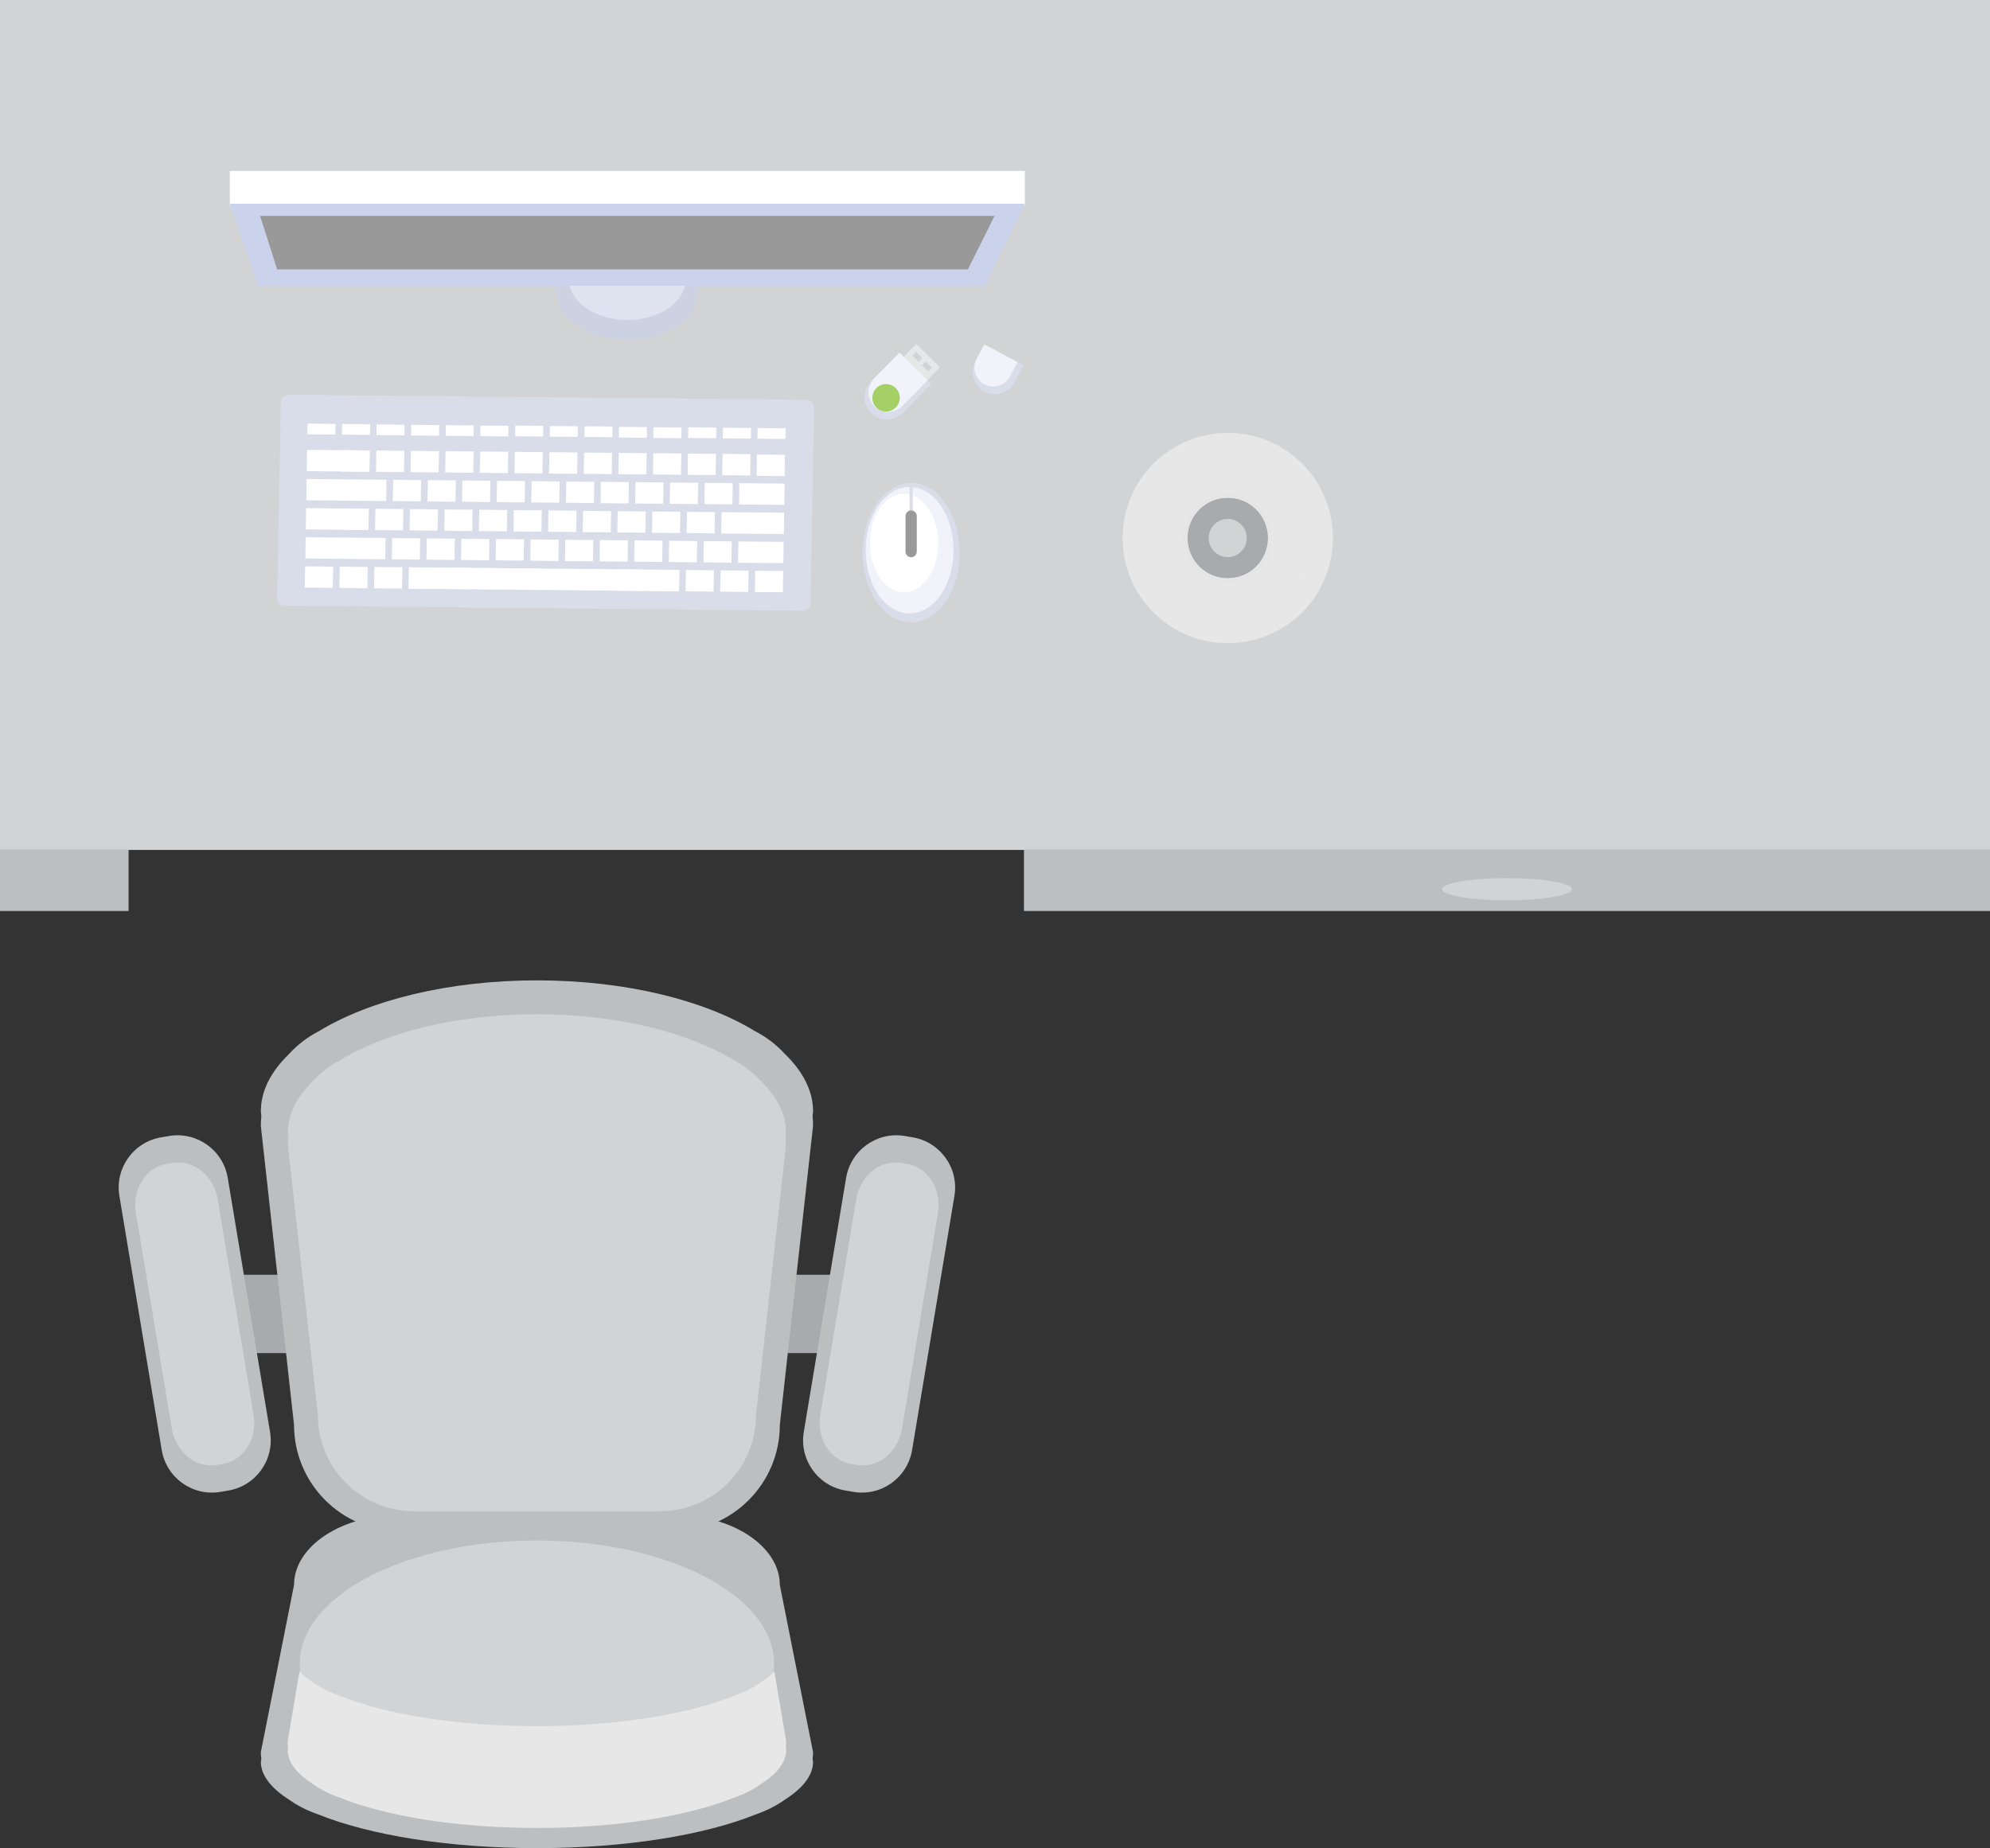 <?xml version="1.0" encoding="utf-8"?>
<!-- Generator: Adobe Illustrator 16.0.4, SVG Export Plug-In . SVG Version: 6.00 Build 0)  -->
<!DOCTYPE svg PUBLIC "-//W3C//DTD SVG 1.1//EN" "http://www.w3.org/Graphics/SVG/1.1/DTD/svg11.dtd">
<svg version="1.1" id="Layer_1" xmlns="http://www.w3.org/2000/svg" xmlns:xlink="http://www.w3.org/1999/xlink" x="0px" y="0px"
	 width="66.522px" height="61.789px" viewBox="0 0 66.522 61.789" enable-background="new 0 0 66.522 61.789" xml:space="preserve">
<rect x="0" y="0" width="66.522" height="61.789" fill="#333333" stroke="none"/>
<g>
	<rect x="7.1" y="42.621" fill="#A8AAAD" width="21.696" height="2.619"/>
	<path fill="#BDBEC0" d="M8.719,37.643l1.11,9.997c0,1.965,1.595,3.56,3.561,3.56h9.117c1.966,0,3.561-1.595,3.561-3.56l1.111-9.997
		c0-0.112-0.006-0.223-0.016-0.331c0.003-0.054,0.016-0.105,0.016-0.158c0-0.688-0.343-1.335-0.939-1.914
		c-0.286-0.312-0.625-0.572-1.005-0.767c-1.688-1.03-4.32-1.696-7.285-1.696s-5.596,0.666-7.285,1.696
		c-0.38,0.194-0.72,0.455-1.007,0.769c-0.595,0.578-0.938,1.225-0.938,1.912c0,0.053,0.013,0.104,0.016,0.158
		C8.725,37.42,8.719,37.531,8.719,37.643z"/>
	<path fill="#D2D3D4" d="M9.625,38.3l1.002,9.016c0,1.773,1.438,3.211,3.211,3.211h8.222c1.773,0,3.211-1.438,3.211-3.211
		l1.002-9.016c0-0.101-0.006-0.2-0.015-0.299c0.004-0.048,0.015-0.095,0.015-0.143c0-0.619-0.31-1.204-0.847-1.726
		c-0.258-0.281-0.564-0.517-0.907-0.691c-1.523-0.929-3.896-1.53-6.571-1.53c-2.673,0-5.046,0.601-6.569,1.529
		c-0.344,0.176-0.65,0.411-0.909,0.693c-0.536,0.521-0.846,1.105-0.846,1.725c0,0.048,0.011,0.095,0.015,0.143
		C9.63,38.1,9.625,38.2,9.625,38.3z"/>
	<path fill="#BDBEC0" d="M8.719,58.582l1.11-5.59c0-1.297,1.595-2.348,3.561-2.348h9.117c1.966,0,3.561,1.051,3.561,2.348
		l1.111,5.59c0,0.074-0.006,0.146-0.016,0.219c0.003,0.035,0.016,0.068,0.016,0.104c0,0.453-0.343,0.881-0.939,1.262
		c-0.286,0.205-0.625,0.377-1.005,0.506c-1.688,0.679-4.32,1.117-7.285,1.117s-5.596-0.438-7.285-1.117
		c-0.38-0.129-0.72-0.301-1.007-0.506c-0.595-0.382-0.938-0.809-0.938-1.262c0-0.035,0.013-0.068,0.016-0.104
		C8.725,58.728,8.719,58.656,8.719,58.582z"/>
	<ellipse fill="#D2D3D4" cx="17.948" cy="55.625" rx="7.929" ry="4.12"/>
	<path fill="#E7E7E7" d="M9.616,58.511c0,0.409,0.31,0.794,0.847,1.139c0.258,0.186,0.565,0.342,0.909,0.457
		c1.524,0.613,3.9,1.009,6.576,1.009c2.677,0,5.053-0.396,6.577-1.009c0.343-0.115,0.649-0.271,0.908-0.457
		c0.538-0.344,0.848-0.729,0.848-1.139c0-0.031-0.012-0.062-0.016-0.094c0.009-0.065,0.016-0.131,0.016-0.197l-0.395-2.338
		c-0.126,0.125-0.271,0.248-0.453,0.363c-0.258,0.186-0.564,0.342-0.908,0.457c-1.524,0.613-3.9,1.01-6.577,1.01
		c-2.676,0-5.051-0.396-6.576-1.01c-0.344-0.115-0.651-0.271-0.909-0.457c-0.182-0.116-0.326-0.238-0.452-0.363L9.616,58.22
		c0,0.066,0.006,0.132,0.015,0.197C9.627,58.449,9.616,58.48,9.616,58.511z"/>
	<g>
		<g>
			<path fill="#BDBEC0" d="M28.284,39.38c0.155-0.928,1.032-1.555,1.959-1.4l0.263,0.045c0.927,0.154,1.554,1.031,1.399,1.959
				l-1.415,8.496c-0.155,0.928-1.032,1.555-1.959,1.4l-0.263-0.045c-0.927-0.154-1.554-1.031-1.399-1.959L28.284,39.38z"/>
			<path fill="#D2D3D4" d="M28.622,40.095c0.131-0.787,0.804-1.331,1.504-1.215l0.199,0.033c0.7,0.117,1.161,0.85,1.03,1.637
				l-1.201,7.215c-0.131,0.787-0.805,1.33-1.505,1.214l-0.198-0.032c-0.7-0.117-1.161-0.85-1.03-1.637L28.622,40.095z"/>
		</g>
		<g>
			<path fill="#BDBEC0" d="M7.613,39.38c-0.155-0.928-1.032-1.555-1.959-1.4l-0.263,0.045c-0.928,0.154-1.555,1.031-1.4,1.959
				l1.415,8.496c0.154,0.928,1.032,1.555,1.959,1.4l0.263-0.045c0.928-0.154,1.554-1.031,1.399-1.959L7.613,39.38z"/>
			<path fill="#D2D3D4" d="M7.276,40.095c-0.131-0.787-0.805-1.331-1.505-1.215l-0.199,0.033c-0.7,0.117-1.161,0.85-1.03,1.637
				l1.202,7.215c0.131,0.787,0.804,1.33,1.504,1.214l0.199-0.032c0.7-0.117,1.161-0.85,1.03-1.637L7.276,40.095z"/>
		</g>
	</g>
</g>
<g>
	<g>
		<rect fill="#D2D3D4" width="66.522" height="28.416"/>
		<rect y="28.416" fill="#BDBEC0" width="4.298" height="2.042"/>
		<g>
			<rect x="34.229" y="28.416" fill="#BDBEC0" width="32.294" height="2.042"/>
			<ellipse fill="#D2D3D4" cx="50.376" cy="29.729" rx="2.171" ry="0.371"/>
		</g>
	</g>
	<g>
		<g>
			<path fill="#D8DDE9" d="M9.265,20.018c-0.005,0.127,0.132,0.233,0.3,0.232l17.22,0.168c0.167,0.002,0.306-0.1,0.31-0.228
				l0.122-6.592c0.002-0.126-0.131-0.231-0.298-0.233L9.697,13.198c-0.171-0.001-0.307,0.101-0.309,0.228L9.265,20.018z"/>
			<g>
				<polygon fill="#FFFFFF" points="25.319,14.667 26.255,14.676 26.262,14.32 25.326,14.311 				"/>
				<polygon fill="#FFFFFF" points="24.164,14.656 25.098,14.666 25.105,14.308 24.169,14.3 				"/>
				
					<rect x="23.009" y="14.292" transform="matrix(-1 -0.012 0.012 -1 46.777 29.222)" fill="#FFFFFF" width="0.935" height="0.357"/>
				
					<rect x="21.851" y="14.28" transform="matrix(-1 -0.01 0.01 -1 44.487 29.15)" fill="#FFFFFF" width="0.938" height="0.357"/>
				
					<rect x="20.695" y="14.269" transform="matrix(-1 -0.008 0.008 -1 42.203 29.071)" fill="#FFFFFF" width="0.935" height="0.356"/>
				
					<rect x="19.538" y="14.259" transform="matrix(-1 -0.011 0.011 -1 39.851 29.091)" fill="#FFFFFF" width="0.934" height="0.356"/>
				<polygon fill="#FFFFFF" points="18.375,14.598 19.312,14.607 19.316,14.251 18.383,14.244 				"/>
				
					<rect x="17.223" y="14.237" transform="matrix(-1 -0.01 0.01 -1 35.236 29.004)" fill="#FFFFFF" width="0.934" height="0.356"/>
				
					<rect x="16.063" y="14.225" transform="matrix(-1 -0.01 0.01 -1 32.912 28.977)" fill="#FFFFFF" width="0.936" height="0.355"/>
				
					<rect x="14.908" y="14.213" transform="matrix(-1 -0.01 0.01 -1 30.599 28.942)" fill="#FFFFFF" width="0.935" height="0.357"/>
				
					<rect x="13.75" y="14.203" transform="matrix(-1 -0.009 0.009 -1 28.3 28.895)" fill="#FFFFFF" width="0.935" height="0.356"/>
				
					<rect x="12.592" y="14.191" transform="matrix(-1 -0.01 0.01 -1 25.969 28.874)" fill="#FFFFFF" width="0.936" height="0.356"/>
				<polygon fill="#FFFFFF" points="11.432,14.531 12.367,14.54 12.374,14.184 11.437,14.175 				"/>
				<polygon fill="#FFFFFF" points="10.273,14.521 11.21,14.529 11.216,14.173 10.281,14.163 				"/>
			</g>
			<g>
				<polygon fill="#FFFFFF" points="24.705,16.866 26.218,16.88 26.231,16.169 24.714,16.155 				"/>
				<polygon fill="#FFFFFF" points="23.548,16.854 24.481,16.865 24.495,16.152 23.559,16.143 				"/>
				<polygon fill="#FFFFFF" points="22.388,16.844 23.324,16.854 23.338,16.141 22.402,16.132 				"/>
				<polygon fill="#FFFFFF" points="21.232,16.834 22.168,16.842 22.18,16.131 21.243,16.12 				"/>
				<polygon fill="#FFFFFF" points="20.075,16.823 21.012,16.832 21.022,16.118 20.086,16.109 				"/>
				<polygon fill="#FFFFFF" points="18.919,16.81 19.854,16.818 19.865,16.108 18.93,16.099 				"/>
				<polygon fill="#FFFFFF" points="17.76,16.8 18.695,16.807 18.708,16.097 17.772,16.087 				"/>
				<polygon fill="#FFFFFF" points="16.603,16.788 17.538,16.797 17.552,16.083 16.614,16.077 				"/>
				<polygon fill="#FFFFFF" points="15.445,16.775 16.381,16.786 16.393,16.074 15.458,16.065 				"/>
				<polygon fill="#FFFFFF" points="14.288,16.765 15.224,16.774 15.236,16.062 14.301,16.052 				"/>
				<polygon fill="#FFFFFF" points="13.13,16.754 14.066,16.763 14.077,16.051 13.142,16.042 				"/>
				<polygon fill="#FFFFFF" points="10.239,16.726 12.909,16.752 12.92,16.04 10.25,16.014 				"/>
			</g>
			<g>
				<polygon fill="#FFFFFF" points="24.672,18.814 26.185,18.829 26.197,18.116 24.683,18.102 				"/>
				<polygon fill="#FFFFFF" points="23.515,18.802 24.452,18.812 24.461,18.099 23.527,18.092 				"/>
				<polygon fill="#FFFFFF" points="22.356,18.79 23.292,18.801 23.304,18.088 22.37,18.08 				"/>
				<polygon fill="#FFFFFF" points="21.199,18.779 22.136,18.788 22.148,18.077 21.211,18.067 				"/>
				<polygon fill="#FFFFFF" points="20.043,18.769 20.979,18.779 20.991,18.065 20.054,18.056 				"/>
				<polygon fill="#FFFFFF" points="18.885,18.758 19.821,18.766 19.832,18.055 18.896,18.045 				"/>
				<polygon fill="#FFFFFF" points="17.728,18.746 18.665,18.756 18.675,18.043 17.738,18.035 				"/>
				<polygon fill="#FFFFFF" points="16.57,18.734 17.505,18.744 17.517,18.031 16.581,18.022 				"/>
				<polygon fill="#FFFFFF" points="15.413,18.724 16.348,18.732 16.361,18.021 15.425,18.012 				"/>
				<polygon fill="#FFFFFF" points="14.255,18.712 15.19,18.721 15.203,18.009 14.268,18 				"/>
				<polygon fill="#FFFFFF" points="13.098,18.7 14.034,18.709 14.046,17.998 13.109,17.99 				"/>
				<polygon fill="#FFFFFF" points="10.206,18.672 12.876,18.699 12.889,17.986 10.218,17.961 				"/>
			</g>
			<g>
				
					<rect x="25.306" y="15.19" transform="matrix(-1 -0.01 0.01 -1 51.384 31.362)" fill="#FFFFFF" width="0.936" height="0.713"/>
				<polygon fill="#FFFFFF" points="24.143,15.888 25.077,15.897 25.09,15.185 24.155,15.175 				"/>
				<polygon fill="#FFFFFF" points="22.985,15.877 23.921,15.884 23.933,15.174 22.996,15.165 				"/>
				<polygon fill="#FFFFFF" points="21.828,15.863 22.764,15.874 22.776,15.162 21.84,15.154 				"/>
				<polygon fill="#FFFFFF" points="20.67,15.854 21.605,15.863 21.618,15.151 20.682,15.143 				"/>
				<polygon fill="#FFFFFF" points="19.514,15.843 20.449,15.851 20.46,15.141 19.526,15.131 				"/>
				<polygon fill="#FFFFFF" points="18.354,15.832 19.292,15.839 19.305,15.128 18.367,15.119 				"/>
				<polygon fill="#FFFFFF" points="17.198,15.821 18.134,15.829 18.144,15.117 17.21,15.108 				"/>
				<polygon fill="#FFFFFF" points="16.039,15.809 16.976,15.817 16.987,15.104 16.052,15.096 				"/>
				<polygon fill="#FFFFFF" points="14.882,15.797 15.819,15.806 15.832,15.094 14.895,15.086 				"/>
				<polygon fill="#FFFFFF" points="13.726,15.786 14.66,15.796 14.674,15.083 13.738,15.074 				"/>
				<polygon fill="#FFFFFF" points="12.569,15.775 13.504,15.784 13.516,15.072 12.58,15.062 				"/>
				<polygon fill="#FFFFFF" points="11.412,15.764 12.346,15.772 12.358,15.061 11.423,15.051 				"/>
				<polygon fill="#FFFFFF" points="10.254,15.751 12.346,15.772 12.358,15.061 10.264,15.04 				"/>
			</g>
			<g>
				<polygon fill="#FFFFFF" points="25.234,19.792 26.169,19.801 26.181,19.089 25.246,19.082 				"/>
				<polygon fill="#FFFFFF" points="24.076,19.78 25.012,19.79 25.024,19.079 24.09,19.071 				"/>
				<polygon fill="#FFFFFF" points="22.919,19.771 23.854,19.779 23.865,19.067 22.93,19.059 				"/>
				<polygon fill="#FFFFFF" points="21.762,19.759 22.697,19.769 22.709,19.055 21.774,19.048 				"/>
				<polygon fill="#FFFFFF" points="20.604,19.748 21.539,19.756 21.551,19.044 20.616,19.035 				"/>
				<polygon fill="#FFFFFF" points="19.444,19.736 20.385,19.744 20.395,19.034 19.459,19.023 				"/>
				<polygon fill="#FFFFFF" points="17.134,19.714 18.067,19.723 18.08,19.012 17.144,19.002 				"/>
				<polygon fill="#FFFFFF" points="15.973,19.702 16.911,19.711 16.923,19 15.989,18.991 				"/>
				<polygon fill="#FFFFFF" points="14.817,19.691 15.752,19.7 15.765,18.99 14.83,18.979 				"/>
				<polygon fill="#FFFFFF" points="13.66,19.68 14.594,19.688 14.607,18.978 13.672,18.968 				"/>
				<polygon fill="#FFFFFF" points="12.502,19.669 13.439,19.679 13.451,18.964 12.515,18.958 				"/>
				<polygon fill="#FFFFFF" points="11.344,19.657 12.281,19.667 12.293,18.955 11.357,18.946 				"/>
				<polygon fill="#FFFFFF" points="10.188,19.646 11.124,19.654 11.137,18.945 10.199,18.935 				"/>
				<polygon fill="#FFFFFF" points="13.66,19.68 22.697,19.769 22.709,19.055 13.672,18.968 				"/>
			</g>
			<g>
				<polygon fill="#FFFFFF" points="24.11,17.835 26.202,17.855 26.214,17.142 24.122,17.124 				"/>
				<polygon fill="#FFFFFF" points="22.952,17.823 23.887,17.832 23.899,17.12 22.965,17.112 				"/>
				<polygon fill="#FFFFFF" points="21.796,17.813 22.73,17.821 22.743,17.109 21.806,17.101 				"/>
				<polygon fill="#FFFFFF" points="20.636,17.802 21.573,17.809 21.585,17.099 20.649,17.091 				"/>
				<polygon fill="#FFFFFF" points="19.48,17.791 20.415,17.797 20.428,17.088 19.492,17.079 				"/>
				<polygon fill="#FFFFFF" points="18.323,17.778 19.259,17.787 19.27,17.075 18.334,17.067 				"/>
				<polygon fill="#FFFFFF" points="17.165,17.768 18.1,17.776 18.112,17.063 17.176,17.056 				"/>
				<polygon fill="#FFFFFF" points="16.008,17.756 16.943,17.765 16.954,17.053 16.02,17.043 				"/>
				<polygon fill="#FFFFFF" points="14.851,17.745 15.785,17.755 15.798,17.041 14.862,17.032 				"/>
				<polygon fill="#FFFFFF" points="13.693,17.732 14.628,17.743 14.64,17.03 13.704,17.021 				"/>
				<polygon fill="#FFFFFF" points="12.537,17.723 13.472,17.731 13.483,17.019 12.548,17.01 				"/>
				<polygon fill="#FFFFFF" points="11.378,17.71 12.312,17.72 12.327,17.008 11.391,17 				"/>
				<polygon fill="#FFFFFF" points="10.221,17.7 12.312,17.72 12.327,17.008 10.233,16.987 				"/>
			</g>
		</g>
		<g>
			<rect x="7.682" y="5.716" fill="#FFFFFF" width="26.577" height="1.15"/>
			<ellipse fill="#CCD2E2" cx="20.97" cy="9.716" rx="2.374" ry="1.649"/>
			<ellipse fill="#DFE3EF" cx="20.97" cy="9.341" rx="1.949" ry="1.355"/>
			<polygon fill="#CBD2EB" points="34.259,6.81 32.928,9.553 8.63,9.553 7.682,6.81 			"/>
			<polygon fill="#999999" points="33.246,7.218 32.355,9.007 9.265,9.007 8.694,7.218 			"/>
		</g>
		<g>
			<g>
				<ellipse fill="#D8DDE9" cx="30.458" cy="18.478" rx="1.621" ry="2.333"/>
				<ellipse fill="#F2F3FA" cx="30.406" cy="18.395" rx="1.469" ry="2.114"/>
				<ellipse fill="#FFFFFF" cx="30.221" cy="18.154" rx="1.143" ry="1.645"/>
			</g>
			<rect x="30.406" y="16.232" fill="#D8DDE9" width="0.104" height="0.919"/>
			<path fill="#999999" d="M30.646,18.444c0,0.103-0.084,0.188-0.188,0.188l0,0c-0.104,0-0.188-0.084-0.188-0.188v-1.19
				c0-0.104,0.084-0.188,0.188-0.188l0,0c0.104,0,0.188,0.084,0.188,0.188V18.444z"/>
		</g>
		<g>
			<path fill="#A8AAAD" d="M40.089,17.035c-0.525,0.525-0.525,1.38,0,1.906c0.525,0.525,1.381,0.525,1.905,0
				c0.525-0.525,0.525-1.38,0-1.906C41.47,16.51,40.614,16.51,40.089,17.035z M41.492,18.439c-0.248,0.249-0.651,0.249-0.901,0
				c-0.249-0.249-0.249-0.652,0-0.901c0.25-0.25,0.653-0.249,0.901,0C41.741,17.787,41.741,18.189,41.492,18.439z"/>
			<path fill="#E7E7E7" d="M40.011,16.956c-0.569,0.569-0.569,1.495,0,2.064c0.567,0.569,1.493,0.569,2.063,0
				c0.569-0.569,0.569-1.495,0-2.064C41.504,16.387,40.578,16.387,40.011,16.956z M42.033,18.98c-0.547,0.548-1.436,0.548-1.983,0
				c-0.548-0.548-0.548-1.437,0-1.984c0.548-0.548,1.437-0.548,1.983,0C42.582,17.544,42.582,18.432,42.033,18.98z"/>
			<path fill="#E7E7E7" d="M40.05,16.996c-0.548,0.548-0.548,1.436,0,1.984c0.548,0.548,1.437,0.548,1.983,0
				c0.549-0.548,0.549-1.437,0-1.984C41.486,16.448,40.598,16.448,40.05,16.996z M41.994,18.941c-0.524,0.525-1.38,0.525-1.905,0
				c-0.525-0.525-0.525-1.38,0-1.906c0.525-0.525,1.381-0.525,1.905,0C42.52,17.561,42.52,18.416,41.994,18.941z"/>
			<path fill="none" d="M42.314,18.7c0.311-0.556,0.231-1.272-0.24-1.744c-0.473-0.472-1.188-0.551-1.744-0.24l0.719,1.266
				L42.314,18.7z"/>
			<path fill="none" d="M39.77,17.276c-0.311,0.555-0.231,1.272,0.241,1.744c0.472,0.472,1.188,0.551,1.743,0.24l-0.719-1.266
				L39.77,17.276z"/>
			<path fill="#E7E7E7" d="M43.529,15.501c-1.143-1.143-2.873-1.332-4.215-0.574l1.016,1.789c0.556-0.311,1.271-0.231,1.744,0.24
				c0.472,0.472,0.551,1.188,0.24,1.744l1.789,1.015C44.86,18.375,44.672,16.644,43.529,15.501z"/>
			<path fill="#E7E7E7" d="M40.011,19.02c-0.473-0.472-0.552-1.188-0.241-1.744l-1.789-1.015c-0.758,1.341-0.568,3.072,0.574,4.214
				c1.143,1.142,2.874,1.332,4.215,0.574l-1.016-1.79C41.199,19.571,40.482,19.492,40.011,19.02z"/>
			<path fill="#E7E7E7" d="M42.074,19.02c-0.099,0.097-0.206,0.177-0.32,0.24l1.016,1.79c0.271-0.153,0.528-0.343,0.76-0.574
				c0.231-0.231,0.42-0.488,0.574-0.76L42.314,18.7C42.25,18.814,42.172,18.923,42.074,19.02z"/>
			<path fill="#E7E7E7" d="M40.011,16.956c0.096-0.097,0.205-0.176,0.319-0.24l-1.016-1.789c-0.271,0.153-0.528,0.342-0.76,0.574
				c-0.231,0.231-0.421,0.488-0.574,0.76l1.789,1.015C39.834,17.162,39.913,17.053,40.011,16.956z"/>
			<polygon fill="#E7E7E7" points="41.049,17.982 41.019,17.965 41.035,17.995 41.065,18.011 			"/>
		</g>
		<g>
			<path fill="#CBD2EB" d="M32.91,13.093c0.363,0.192,0.813,0.054,1.006-0.31l0.303-0.571l-1.315-0.696l-0.302,0.571
				C32.409,12.451,32.547,12.901,32.91,13.093z"/>
			<path fill="#D8DDE9" d="M32.91,13.093c0.363,0.192,0.813,0.054,1.006-0.31l0.303-0.571l-1.315-0.696l-0.302,0.571
				C32.409,12.451,32.547,12.901,32.91,13.093z"/>
			<path fill="#F2F3FA" d="M32.909,12.85c0.307,0.163,0.688,0.046,0.851-0.261l0.256-0.483l-1.112-0.589L32.648,12
				C32.485,12.307,32.602,12.687,32.909,12.85z"/>
		</g>
		<g>
			<g>
				<path fill="#E7E7E7" d="M31.422,12.276l-0.791-0.778l-0.686,0.698l0.791,0.778L31.422,12.276z M30.707,12.099l-0.209-0.209
					l0.126-0.125l0.209,0.208L30.707,12.099z M31.029,12.422l-0.209-0.209l0.126-0.126l0.209,0.208L31.029,12.422z"/>
				<g>
					<path fill="#D8DDE9" d="M29.113,12.762c-0.289,0.293-0.284,0.764,0.009,1.052c0.292,0.288,0.763,0.284,1.051-0.008l0.956-0.972
						l-1.061-1.043L29.113,12.762z"/>
					<path fill="#F2F3FA" d="M29.223,12.65c-0.255,0.259-0.252,0.676,0.008,0.931c0.259,0.255,0.675,0.251,0.931-0.008l0.846-0.86
						l-0.939-0.923L29.223,12.65z"/>
				</g>
			</g>
			<circle fill="#A4D065" cx="29.62" cy="13.3" r="0.459"/>
		</g>
	</g>
</g>
</svg>
